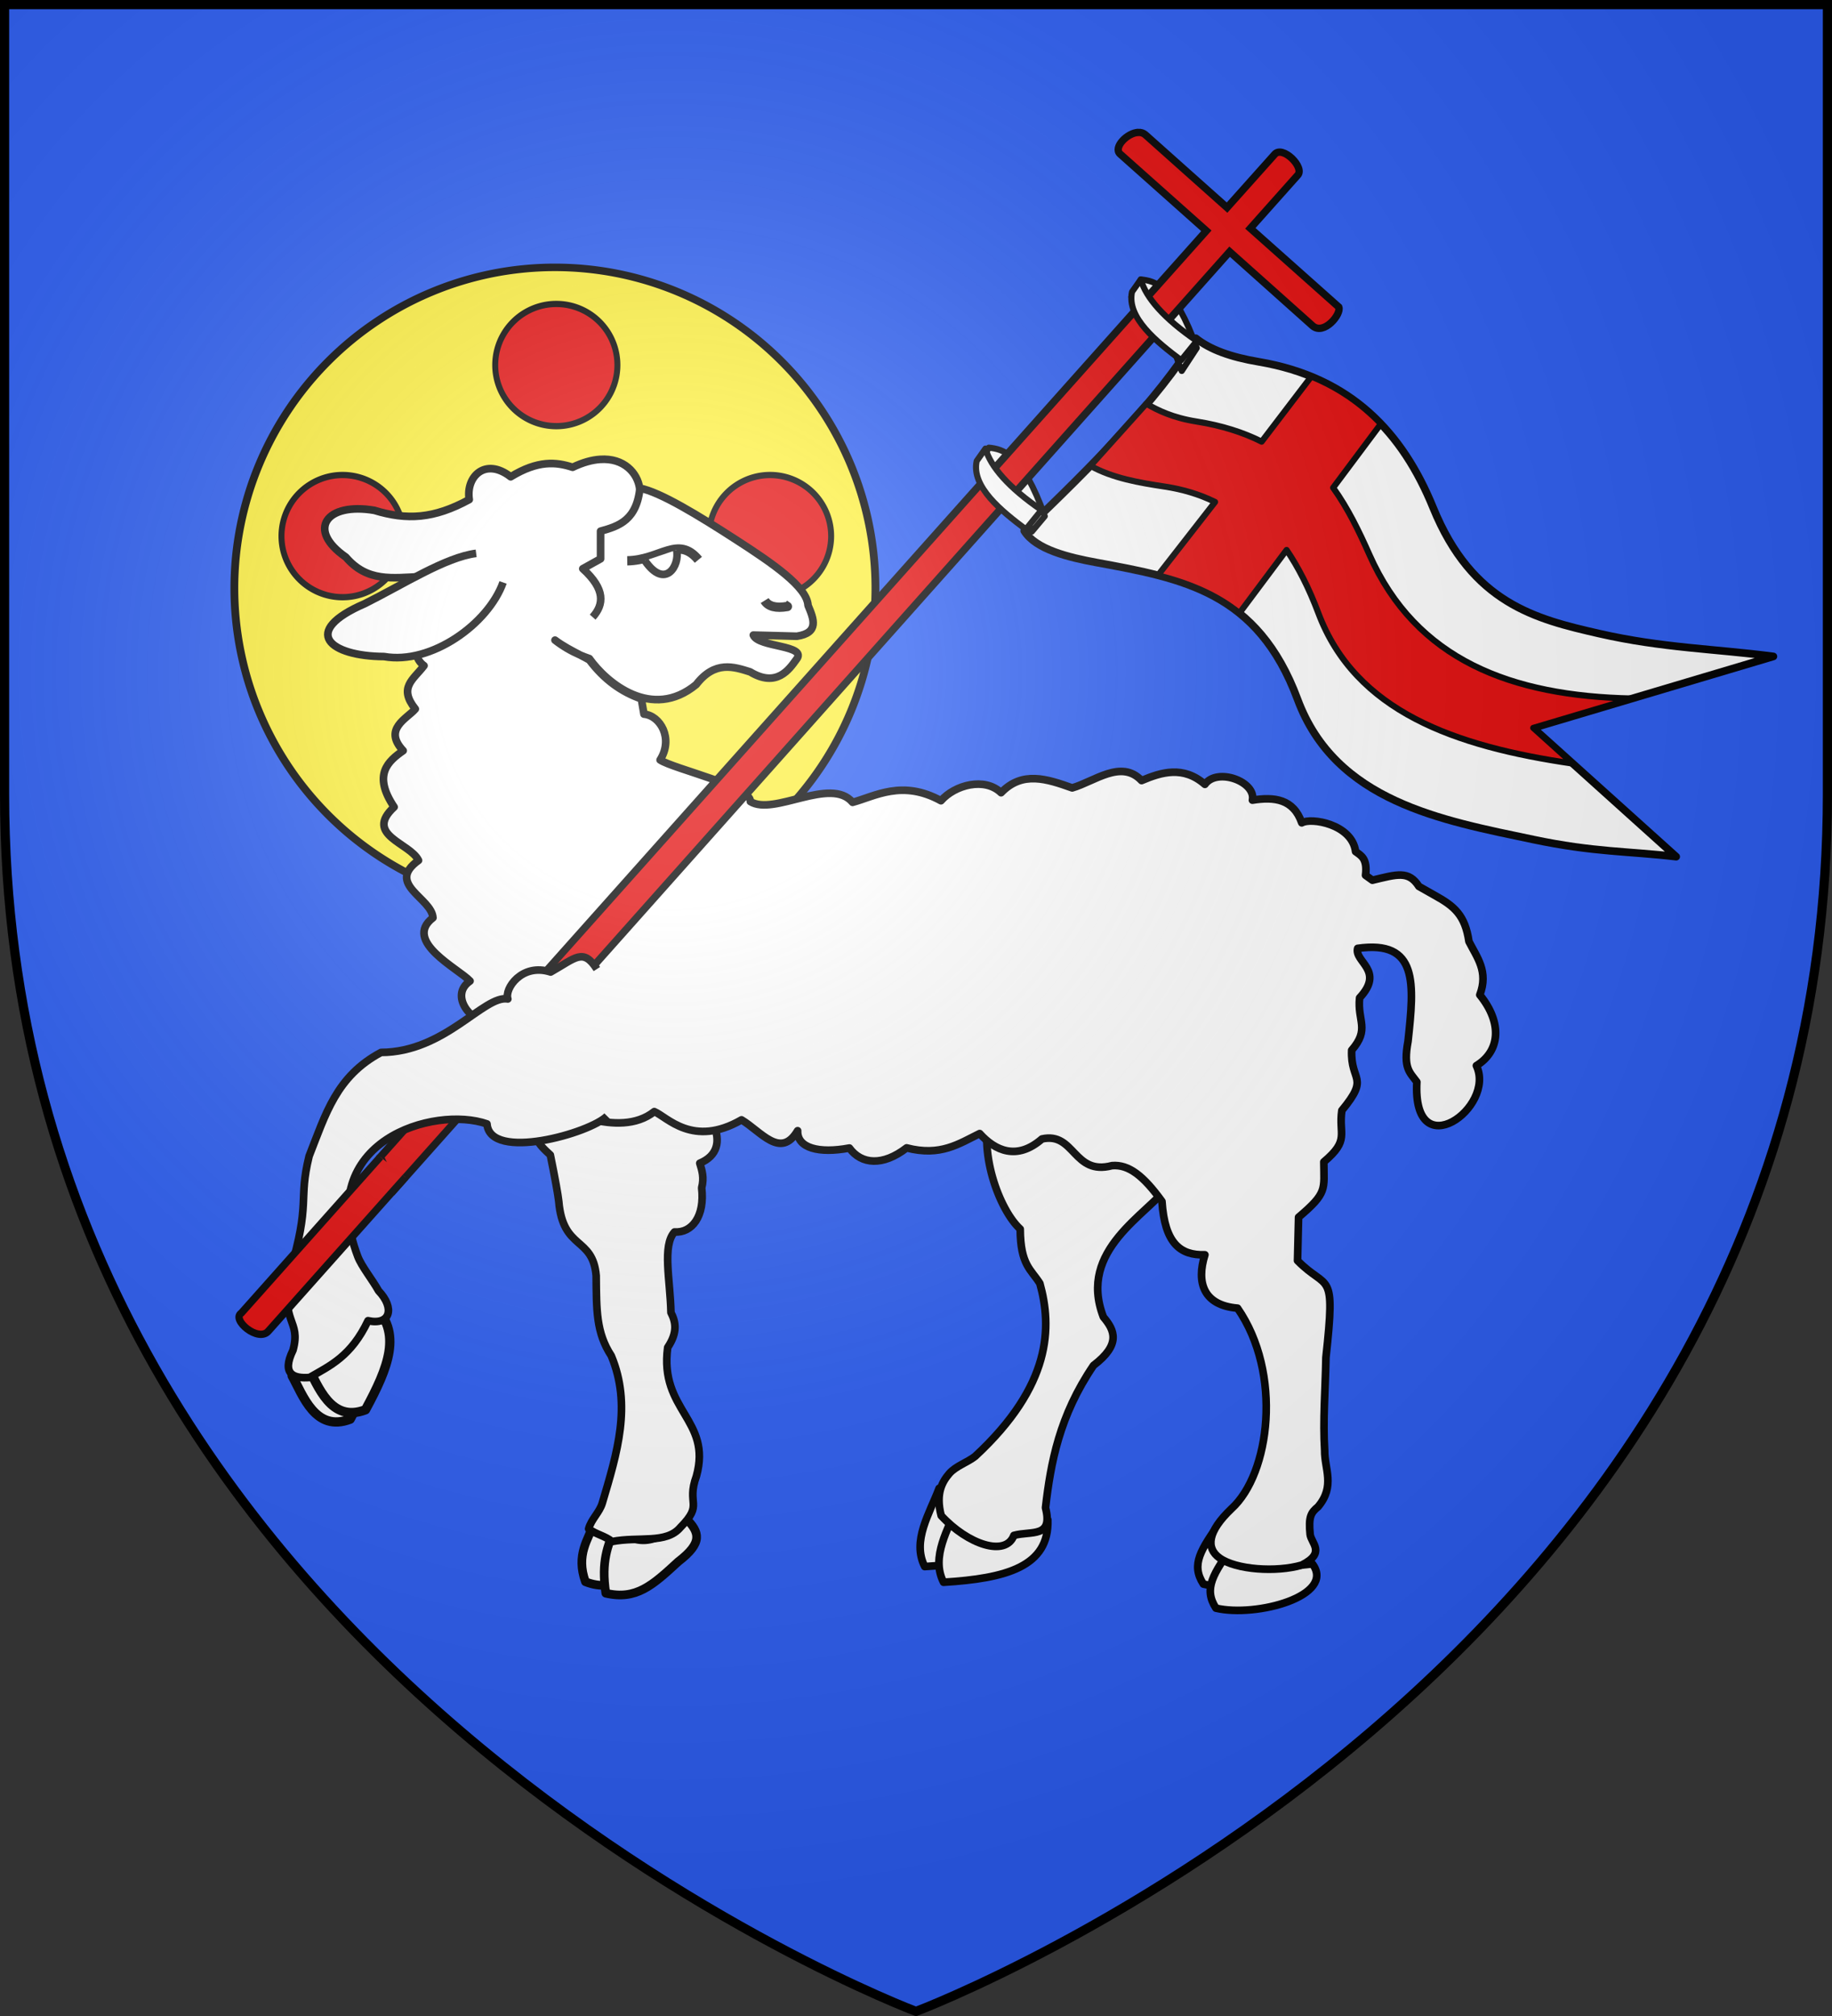 <svg xmlns="http://www.w3.org/2000/svg" xmlns:xlink="http://www.w3.org/1999/xlink" width="600" height="660" version="1.0"><rect width="100%" height="100%" fill="#333333" stroke="none"/><defs><radialGradient id="c" cx="-80" cy="-80" r="405" gradientUnits="userSpaceOnUse"><stop offset="0" style="stop-color:#fff;stop-opacity:.31"/><stop offset=".19" style="stop-color:#fff;stop-opacity:.25"/><stop offset=".6" style="stop-color:#6b6b6b;stop-opacity:.125"/><stop offset="1" style="stop-color:#000;stop-opacity:.125"/></radialGradient><path id="a" d="M-298.5-298.5h597V-40C298.5 246.31 0 358.5 0 358.5S-298.5 246.31-298.5-40z"/></defs><g transform="translate(300 300)"><use xlink:href="#a" width="600" height="660" style="fill:#2b5df2"/><path d="M986.86 202.279a105.503 109.29 0 1 1-211.006 0 105.503 109.29 0 1 1 211.006 0" style="opacity:1;fill:#fcef3c;fill-opacity:1;stroke:#000;stroke-width:2.557;stroke-linecap:round;stroke-linejoin:round;stroke-miterlimit:4;stroke-dasharray:none;stroke-opacity:1" transform="matrix(.995 0 0 .961 -995.218 -301.836)"/><path id="b" d="M683.877 65.395a22.183 21.1 0 1 1-44.366 0 22.183 21.1 0 1 1 44.366 0" style="opacity:1;fill:#e20909;fill-opacity:1;stroke:#000;stroke-width:2.163;stroke-linecap:round;stroke-linejoin:round;stroke-miterlimit:4;stroke-dasharray:none;stroke-opacity:1" transform="matrix(.902 0 0 .948 -714.65 -242.482)"/><use xlink:href="#b" width="600" height="660" transform="translate(70 56)"/><use xlink:href="#b" width="600" height="660" transform="translate(-70 56)"/></g><path d="M91.63-189.274c-12.69 20.42-33.731 41.675-56.185 63.072 3.778 6.098 14.558 8.683 23.608 10.348 28.51 5.245 52.858 9.654 65.916 44.806 12.458 33.536 47.248 39.583 77.174 45.888 19.901 4.194 31.284 3.788 46.826 5.62l-46.826-42.143 78.667-23.413c-19.043-2.497-36.386-2.751-57.127-7.492-20.652-4.72-41.52-9.813-54.317-41.206-10.012-24.561-26.824-42.65-57.127-47.761-9.296-1.568-15.967-4.032-20.61-7.719" style="fill:#fff;fill-opacity:1;stroke:#000;stroke-width:2.5;stroke-linecap:round;stroke-linejoin:round;stroke-miterlimit:4;stroke-dasharray:none;stroke-opacity:1" transform="translate(300 300)"/><path d="M7.566 187.254c-3.095 8.23-8.978 17.208-4.706 25.61 20.38-1.25 34.648-5.07 34.148-20.433l-3.56.323c-2.803 8.39-17.254 1.574-25.882-5.5z" style="fill:#fff;fill-opacity:1;fill-rule:evenodd;stroke:#000;stroke-width:2.5;stroke-linecap:butt;stroke-linejoin:round;stroke-miterlimit:4;stroke-dasharray:none;stroke-opacity:1;display:inline" transform="translate(300 300)"/><path d="M13.73 192.393c-3.096 8.23-8.979 17.209-4.707 25.61 20.38-1.25 34.649-5.07 34.148-20.433l-3.559.323c-2.804 8.39-17.255 1.575-25.882-5.5z" style="fill:#fff;fill-opacity:1;fill-rule:evenodd;stroke:#000;stroke-width:2.5;stroke-linecap:butt;stroke-linejoin:round;stroke-miterlimit:4;stroke-dasharray:none;stroke-opacity:1;display:inline" transform="translate(300 300)"/><path d="M83.105 87.693c-7.125 9.993-30.266 21.323-21.735 43.471 3.694 4.33 5.835 8.97-3.236 15.853-11.19 16.466-14.006 31.846-15.72 46.589 2.574 10.037-4.683 7.487-10.354 9.059-2.695 7.136-15.089 2.98-23.809-6.47-1.94-7.377.47-11.23 2.632-13.758 2.107-2.466 5.966-3.671 8.481-5.655 25.147-23.29 25.171-42.405 21.203-56.618-2.88-4.607-6.373-5.988-6.433-17.794-6.69-6.039-14.376-25.8-9.345-39.994" style="fill:#fff;fill-opacity:1;fill-rule:evenodd;stroke:#000;stroke-width:2.5;stroke-linecap:butt;stroke-linejoin:round;stroke-miterlimit:4;stroke-dasharray:none;stroke-opacity:1;display:inline" transform="translate(300 300)"/><path d="M-105.472 198.757c-1.843 5.18-5.995 10.292-2.786 19.082 10.057 4.01 17.98-3.107 27.36-7.887 8.157-6.243 7.789-7.965 3.367-12.444-11.765 9.544-21.232 8.85-27.941 1.249z" style="fill:#fff;fill-opacity:1;fill-rule:evenodd;stroke:#000;stroke-width:2.837;stroke-linecap:butt;stroke-linejoin:round;stroke-miterlimit:4;stroke-dasharray:none;stroke-opacity:1" transform="translate(300 300)"/><path d="M-98.933 200.805c-1.843 5.18-4.288 10.16-2.654 20.79 9.926 2.302 15.276-2.556 23.736-10.355 8.156-6.244 6.974-9.62 2.552-14.1-11.765 9.546-15.822 7.748-23.634 3.665z" style="fill:#fff;fill-opacity:1;fill-rule:evenodd;stroke:#000;stroke-width:2.837;stroke-linecap:butt;stroke-linejoin:round;stroke-miterlimit:4;stroke-dasharray:none;stroke-opacity:1" transform="translate(300 300)"/><path d="M-131.21 37.64c1.592 1.973 3.581 7.905 5.564 15.218 0 0 1.098 4.472 2.39 9.905-4.81 8.267.487 12.558 3.493 15.346 1.515 7.384 2.575 13.33 2.757 15.157 1.379 16.215 11.125 11.39 12.261 24.365.108 11.242-.052 18.578 4.942 26.227 6.757 16.15 1.978 31.711-2.941 48.23-.914 3.068-3.618 5.277-4.469 8.422 2.317 1.79 5.433 2.32 7.667 4.167 8.713-1.7 17.76.85 22.368-4.617 7.78-7.897 1.825-7.341 5.264-16.816 5.122-18.52-12.19-21.405-9.41-42.108 3.395-5.056 2.586-8.454 1.065-11.439-.203-10.5-2.935-21.892 1.174-26.374 5.651.392 9.991-5.073 8.889-14.447.878-3.34.111-5.691-.622-8.064 5.828-2.418 6.87-7.19 4.497-12.688 4.917-9.254 4.203-14.994 1.342-18.508-.114-7.482-1.082-13.671-2.918-15.026" style="fill:#fff;fill-opacity:1;fill-rule:evenodd;stroke:#000;stroke-width:2.5;stroke-linecap:butt;stroke-linejoin:round;stroke-miterlimit:4;stroke-dasharray:none;stroke-opacity:1" transform="translate(300 300)"/><path d="M99.848 197.968c-6.55 9.34-9.916 14.194-5.72 20.637 13.27 3.1 39.342-4.05 31.603-14.49-12.234 1.557-21.406.053-25.883-6.147z" style="fill:#fff;fill-opacity:1;fill-rule:evenodd;stroke:#000;stroke-width:2.5;stroke-linecap:butt;stroke-linejoin:round;stroke-miterlimit:4;stroke-dasharray:none;stroke-opacity:1;display:inline" transform="translate(300 300)"/><path d="M103.957 205.847c-6.55 9.34-9.916 14.193-5.72 20.636 13.269 3.1 39.342-4.05 31.603-14.49-12.234 1.558-21.406.054-25.883-6.146z" style="fill:#fff;fill-opacity:1;fill-rule:evenodd;stroke:#000;stroke-width:2.5;stroke-linecap:butt;stroke-linejoin:round;stroke-miterlimit:4;stroke-dasharray:none;stroke-opacity:1;display:inline" transform="translate(300 300)"/><path d="M-103.456-149.607c-2.623.178-5.608.967-9 2.587-5.374-1.74-11.303-2.368-20.288 3.113-8.31-6.46-14.74-.092-13.575 7.462-11.647 6.34-20.41 6.783-31.087 3.525-15.72-2.684-22.347 6.293-9.338 15.3 7.028 8.23 15.16 6.843 24.863 6.375 3.594 3.72-2.008 12.992 2.25 11.063-4.432 5.684-6.396 14.685-1.5 18.112-3.516 4.611-8.461 7.114-2.85 14.174-2.726 3.188-10.655 6.549-3.975 13.651-4.89 3.431-10.11 7.834-2.963 18.45-9.973 9.187 5.23 11.759 7.988 17.475-10.834 7.768 4.372 12.313 4.725 18.788-9.963 7.657 8.369 16.663 12.15 20.7-6.965 4.768.667 13.65 5.662 13.275 1.213-.104 1.066 5.626 12.038 11.887-1.99 11.478 8.487 16.66 9.9 15.6.422.023 21.033 11.347 32.737 1.988 4.166 1.704 12.611 11.91 28.575 2.7 6.39 3.82 12.804 12.96 18.375 3.562-.218 5.654 6.955 7.544 16.95 5.663 3.938 5.403 10.953 5.987 18.75-.05 11.097 2.888 17.163-1.383 23.925-4.688 5.052 5.616 12.203 8.909 20.4 1.763 10.785-2.408 10.225 12.118 22.95 8.737 5.463-.457 10.293 3.337 16.35 11.713.922 13.754 5.988 17.714 14.063 17.475-2.892 9.21-.39 16.543 10.687 17.475 14.743 21.297 10.66 54.194-1.987 65.662-7.813 7.433-8.462 12.85-3.9 16.125 5.401 3.879 18.58 4.758 26.925 2.325 7.989-4.032 3.084-7.137 2.737-10.05-.572-5.782.255-7.124 2.588-9.037 5.734-6.782 2.071-12.473 2.175-18.45-.615-9.738.217-19.814.412-30.413 3.243-29.542.609-21.59-9.3-31.725l.338-14.212c9.538-8.058 8.308-9.074 8.275-18.113 8.588-7.214 4.762-8.876 5.9-16.837 9.283-11.216 2.775-9.298 3.225-19.725 6.046-6.972 1.801-9.458 2.587-17.138 8.352-8.95-1.789-11.778-.637-16.2 19.882-2.835 18.556 11.454 16.5 30.413-1.65 8.888.58 10.151 2.887 13.312-1.48 28.15 26 8.34 19.5-5.325 7.806-4.759 8.55-14.041 1.125-23.175 2.91-7.644-.945-12.287-3.562-17.475-1.263-8.66-4.826-11.578-11.213-15.112l-5.175-2.925c-3.356-5.234-7.074-3.976-15.225-2.025l-2.25-1.613c.671-5.504-1.433-6.425-3.262-7.762-1.151-9.048-14.676-11.218-17.625-9.413-2.725-7.816-8.954-8.578-16.163-7.425C111.4-44.16 98.6-48.803 94.62-43.22c-7.082-6.188-14.293-3.975-20.738-1.237-6.654-7.055-15.46.315-22.725 2.4-8.223-2.915-16.334-5.67-23.287 1.575-5.392-5.177-15.158-2.552-19.688 2.625-12.737-6.994-21.593-1.45-28.95.525-7.175-8.54-25.844 4.553-33.487-.263.43-4.92-25.138-10.676-29.55-13.612 4.466-7.08.008-14.541-5.288-15l-.862-4.988c-6.477-2.273-12.106-6.224-17.025-12.75-.84-.503-1.804-.99-2.85-1.537.939.402 1.88.744 2.85 1.087 5.572 7.853 20.442 20.482 34.987 8.513 6.15-7.986 12.41-5.8 17.663-4.163 8.701 5.296 12.859-.903 15.112-4.012 3.97-4.855-12.386-3.891-14.062-8.025l14.25.375c7.362-1.122 5.588-5.593 3.675-10.088-.317-6.06-11.597-13.76-23.738-21.6-11.955-7.72-24.756-15.586-31.425-16.8-.697-4.913-5.07-9.948-12.937-9.412zm-14.775 59.175c2.623 1.967 5.606 3.497 8.175 4.837-2.892-1.258-5.646-2.854-8.175-4.837z" style="fill:#fff;fill-opacity:1;fill-rule:evenodd;stroke:#000;stroke-width:2.5;stroke-linecap:butt;stroke-linejoin:round;stroke-miterlimit:4;stroke-dasharray:none;stroke-opacity:1;display:inline" transform="translate(300 300)"/><path d="M-144.053-118.839c-10.04 1.264-23.928 10.222-36.456 16.46-21.304 9.183-11.514 17.23 6.276 17.32 15.456 2.747 34.176-10.72 38.994-24.262M-90.366-140.669c-.986 10.952-6.887 12.896-12.94 14.559v9.059l-5.824 3.235c7.438 6.752 6.967 11.679 3.235 15.853" style="fill:#fff;fill-opacity:1;fill-rule:evenodd;stroke:#000;stroke-width:2.5;stroke-linecap:butt;stroke-linejoin:round;stroke-miterlimit:4;stroke-dasharray:none;stroke-opacity:1;display:inline" transform="translate(300 300)"/><path d="M-94.571-116.404c10.854-.17 16.611-8.384 23.294-.324" style="fill:none;fill-opacity:1;fill-rule:evenodd;stroke:#000;stroke-width:3.054;stroke-linecap:butt;stroke-linejoin:round;stroke-miterlimit:4;stroke-dasharray:none;stroke-opacity:1;display:inline" transform="translate(300 300)"/><path d="M-78.395-119.963c1.113 5.099-3.743 13.15-10.389 3.517" style="fill:#fff;fill-opacity:1;fill-rule:evenodd;stroke:#000;stroke-width:2.5;stroke-linecap:butt;stroke-linejoin:round;stroke-miterlimit:4;stroke-dasharray:none;stroke-opacity:1;display:inline" transform="translate(300 300)"/><path d="M-49.563-103.387c1.195 1.933 3.659 2.596 7.442 1.94l-.971-.646M-106.309 62.575c1.147-15.98-9.31-9.263-10.676-15.206" style="fill:#fff;fill-opacity:1;fill-rule:evenodd;stroke:#000;stroke-width:3.054;stroke-linecap:butt;stroke-linejoin:round;stroke-miterlimit:4;stroke-dasharray:none;stroke-opacity:1;display:inline" transform="translate(300 300)"/><path d="M37.943-125.961c-3.95-9.273-6.673-22.593-17.189-21.73l3.084-5.75c4.685.463 11.047 1.976 18.336 22.43zM87.03-178.555c-3.951-9.273-5.98-25.064-16.496-24.202l3.084-5.749c4.685.462 11.047 1.976 18.335 22.429z" style="fill:#fff;fill-opacity:1;stroke:#000;stroke-width:2;stroke-linecap:round;stroke-linejoin:round;stroke-miterlimit:4;stroke-dasharray:none;stroke-opacity:1" transform="translate(300 300)"/><path d="M72.813-256.656c-3.666.135-8.289 4.957-5.97 7.062l28.25 25.156-270.53 303.188 4.843 10.469L102.72-217.594l27.187 24.281c3.674 3.167 9.48-3.825 8.563-6.156L109.5-225.25l15.406-17.281c2.697-2.524-4.915-10.109-7.5-6.875l-15.531 17.375-26.781-23.875c-.649-.556-1.436-.781-2.281-.75z" style="fill:#e20909;fill-opacity:1;stroke:#000;stroke-width:2.4;stroke-miterlimit:4;stroke-dasharray:none;stroke-opacity:1;display:inline" transform="translate(300 300)"/><path d="M-182.967 130.1c9.923 9.063 5.12 20.702-2.351 34.503-11.423 4.382-15.498-7.887-18.984-14.161 7.474-8.873 13.709-7.782 21.335-20.342z" style="fill:#fff;fill-opacity:1;fill-rule:evenodd;stroke:#000;stroke-width:3.054;stroke-linecap:butt;stroke-linejoin:round;stroke-miterlimit:4;stroke-dasharray:none;stroke-opacity:1" transform="translate(300 300)"/><path d="M-177.942 127.026c9.924 9.063 5.121 20.702-2.35 34.503-11.424 4.382-15.499-7.887-18.984-14.16 7.474-8.874 13.708-7.783 21.334-20.343z" style="fill:#fff;fill-opacity:1;fill-rule:evenodd;stroke:#000;stroke-width:3.054;stroke-linecap:butt;stroke-linejoin:round;stroke-miterlimit:4;stroke-dasharray:none;stroke-opacity:1" transform="translate(300 300)"/><path d="M-101.17 65.371c-5.574 5.651-38.36 14.904-39.337 2.578-17.16-6.028-56.78 5.343-42.32 43.39 1.244 3.274 4.76 7.557 6.811 11.25 5.414 5.67 3.841 11.39-3.452 9.782-5.518 11.639-12.394 14.705-19.14 18.585-5.097.413-9.315-.98-5.432-8.924 2.788-10.159-4.381-8.524-1.053-25.466 7.003-23.271 2.672-23.235 6.333-38.084 5.436-13.788 8.904-26.118 23.551-33.935 20.986-.05 33.697-18.854 41.533-17.511-1.177-3.296 4.537-11.874 14.022-8.814 8.2-4.608 10.608-7.978 15.138-.967" style="fill:#fff;fill-opacity:1;fill-rule:evenodd;stroke:#000;stroke-width:2.5;stroke-linecap:butt;stroke-linejoin:round;stroke-miterlimit:4;stroke-dasharray:none;stroke-opacity:1" transform="translate(300 300)"/><path d="m-175.43 78.749-45.527 51.116c-3.39 2.19 5.671 9.786 8.898 5.863l44.827-50.32" style="fill:#e20909;fill-opacity:1;stroke:#000;stroke-width:2.4;stroke-miterlimit:4;stroke-dasharray:none;stroke-opacity:1;display:inline" transform="translate(300 300)"/><path d="M86.843-182.072c-7.828-5.88-17.939-13.874-16.096-22.377l2.87-4.057c1.655 5.897 7.614 12.805 18.349 20.123zM35.975-126.708c-7.828-5.88-17.939-13.873-16.096-22.376l2.87-4.057c1.655 5.896 7.614 12.804 18.349 20.123z" style="fill:#fff;fill-opacity:1;stroke:#000;stroke-width:2;stroke-linecap:round;stroke-linejoin:round;stroke-miterlimit:4;stroke-dasharray:none;stroke-opacity:1" transform="translate(300 300)"/><path d="m129.465-176.729-16.263 21.317c-5.94-2.996-12.952-5.26-21.344-6.593-7.822-1.243-12.654-3.65-16.437-5.833L57.14-147.494c7.26 4.052 15.99 5.532 24.375 6.801 5.665.858 11.177 2.444 16.437 5.031l-18.706 23.996c9.873 2.558 18.905 6.099 26.687 12.375l15.438-20.657c3.82 5.614 7.306 12.407 10.406 20.657 12.125 32.268 44.75 43.67 83.344 49.28l-12.969-11.687 32.344-9.625c-39.451-.805-70.7-12.556-86-47.093-3.386-7.643-7.033-15.166-11.875-21.907l15.625-20.906c-6.207-6.492-13.692-11.774-22.781-15.5" style="fill:#e20909;fill-opacity:1;stroke:#000;stroke-width:2;stroke-linecap:round;stroke-linejoin:round;stroke-miterlimit:4;stroke-dasharray:none;stroke-opacity:1" transform="translate(300 300)"/><use xlink:href="#a" width="600" height="660" style="fill:url(#c)" transform="translate(300 300)"/><use xlink:href="#a" width="600" height="660" style="fill:none;stroke:#000;stroke-width:3" transform="translate(300 300)"/></svg>